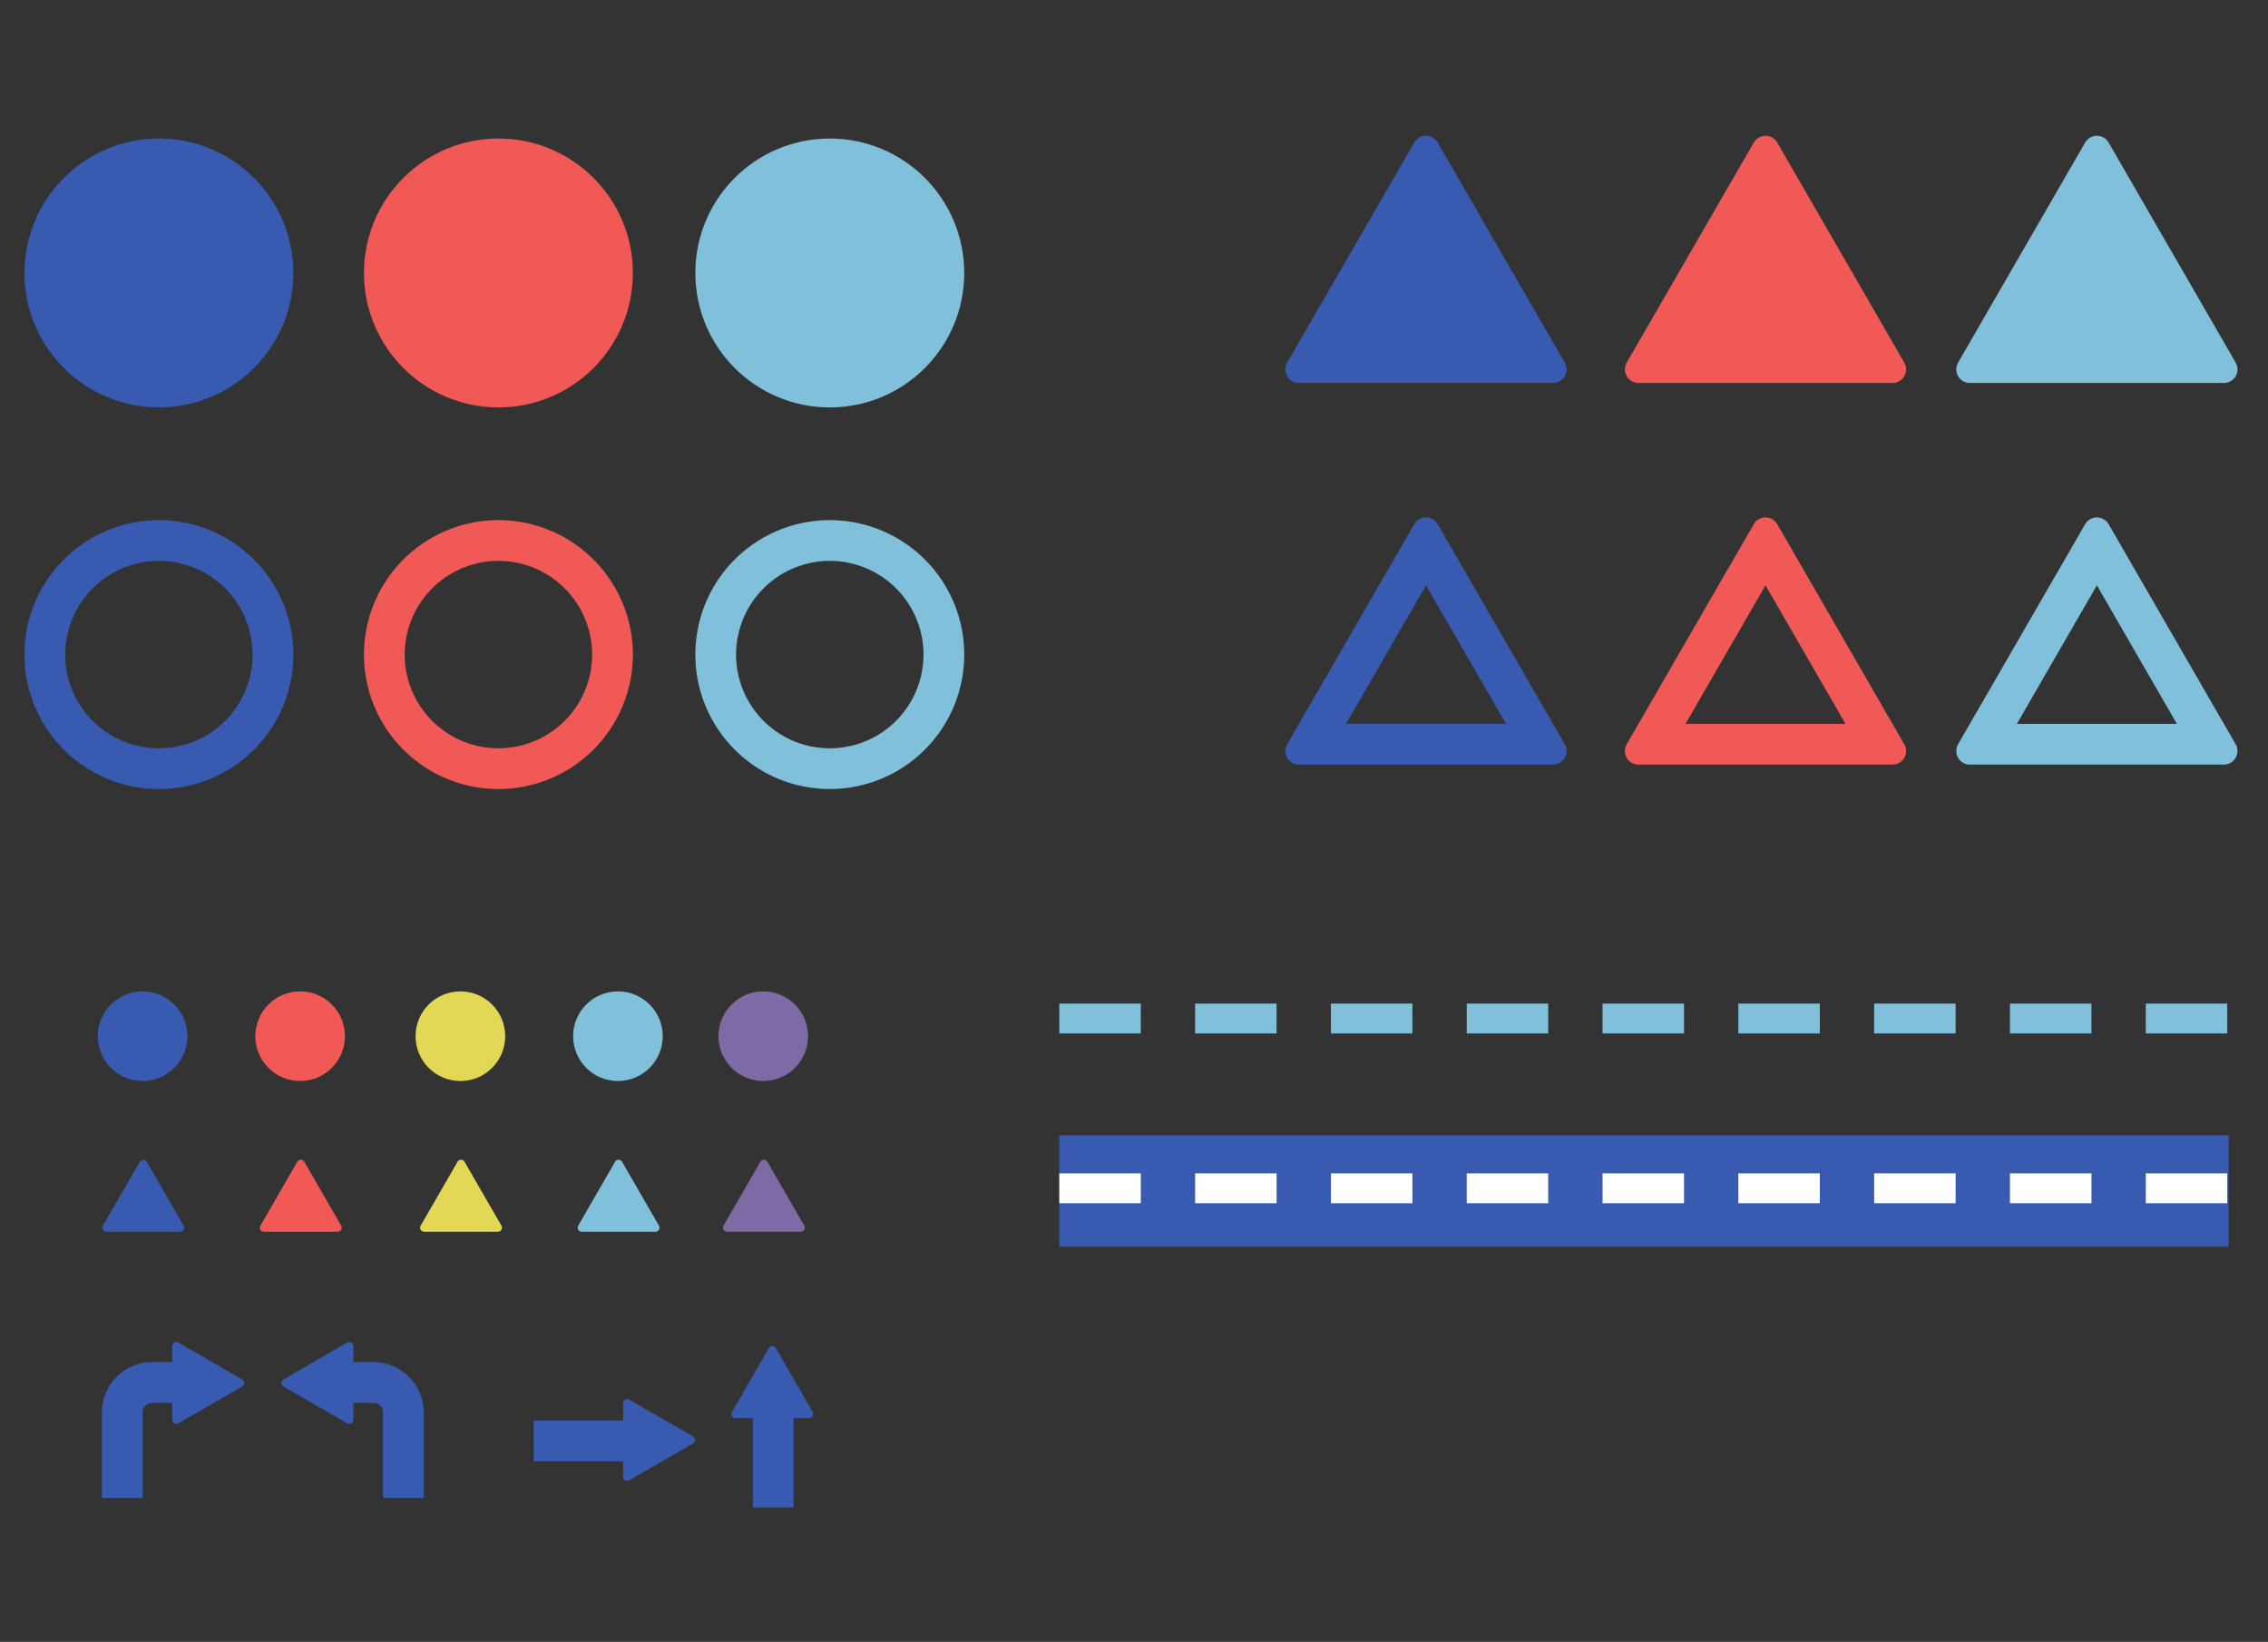 <svg id="Layer_1" data-name="Layer 1" xmlns="http://www.w3.org/2000/svg" viewBox="0 0 1670 1209"><rect x="0" y="0" width="1670" height="1209" fill="#333333" stroke="none"/><defs><style>.cls-1{fill:#385ab0;}.cls-2{fill:#f05956;}.cls-3{fill:#e3d856;}.cls-4{fill:#7e6aa5;}.cls-5{fill:#80c0da;}.cls-6{fill:#fff;}</style></defs><title>Designelementer</title><rect class="cls-1" x="780" y="836" width="861" height="82"/><circle class="cls-1" cx="117" cy="201" r="99"/><circle class="cls-2" cx="367" cy="201" r="99"/><path class="cls-1" d="M117,413a69,69,0,1,1-69,69,69.07,69.07,0,0,1,69-69m0-30a99,99,0,1,0,99,99,99,99,0,0,0-99-99Z"/><path class="cls-2" d="M367,413a69,69,0,1,1-69,69,69.07,69.07,0,0,1,69-69m0-30a99,99,0,1,0,99,99,99,99,0,0,0-99-99Z"/><circle class="cls-1" cx="105" cy="763" r="33"/><circle class="cls-2" cx="221" cy="763" r="33"/><circle class="cls-3" cx="339" cy="763" r="33"/><circle class="cls-4" cx="562" cy="763" r="33"/><circle class="cls-5" cx="455" cy="763" r="33"/><path class="cls-2" d="M1317.32,401h0M1300,431l58.89,102H1241.11L1300,431m0-50a9.91,9.91,0,0,0-8.66,5l-93.53,162a10,10,0,0,0,8.66,15h187.06a10,10,0,0,0,8.66-15l-93.53-162a9.91,9.91,0,0,0-8.66-5Z"/><path class="cls-1" d="M1067.32,401h0M1050,431l58.89,102H991.11L1050,431m0-50a9.91,9.91,0,0,0-8.66,5L947.81,548a10,10,0,0,0,8.66,15h187.06a10,10,0,0,0,8.66-15l-93.53-162a9.91,9.91,0,0,0-8.66-5Z"/><path class="cls-2" d="M1291.34,105l-93.53,162a10,10,0,0,0,8.66,15h187.06a10,10,0,0,0,8.66-15l-93.53-162A10,10,0,0,0,1291.34,105Z"/><circle class="cls-5" cx="611" cy="201" r="99"/><path class="cls-5" d="M611,413a69,69,0,1,1-69,69,69.07,69.07,0,0,1,69-69m0-30a99,99,0,1,0,99,99,99,99,0,0,0-99-99Z"/><path class="cls-5" d="M1561.32,401h0M1544,431l58.89,102H1485.11L1544,431m0-50a9.91,9.91,0,0,0-8.66,5l-93.53,162a10,10,0,0,0,8.66,15h187.06a10,10,0,0,0,8.66-15l-93.53-162a9.91,9.91,0,0,0-8.66-5Z"/><path class="cls-5" d="M1535.34,105l-93.53,162a10,10,0,0,0,8.66,15h187.06a10,10,0,0,0,8.66-15l-93.53-162A10,10,0,0,0,1535.34,105Z"/><path class="cls-1" d="M1041.34,105,947.81,267a10,10,0,0,0,8.66,15h187.06a10,10,0,0,0,8.66-15l-93.53-162A10,10,0,0,0,1041.34,105Z"/><path class="cls-1" d="M102.88,855.5l-27.13,47a3,3,0,0,0,2.59,4.5h54.28a3,3,0,0,0,2.59-4.5l-27.13-47A3,3,0,0,0,102.88,855.5Z"/><path class="cls-1" d="M178.31,1015.74l-47-27.14a3,3,0,0,0-4.5,2.6v54.27a3,3,0,0,0,4.5,2.6l47-27.14A3,3,0,0,0,178.31,1015.74Z"/><path class="cls-2" d="M218.88,855.5l-27.13,47a3,3,0,0,0,2.59,4.5h54.28a3,3,0,0,0,2.59-4.5l-27.13-47A3,3,0,0,0,218.88,855.5Z"/><path class="cls-3" d="M336.88,855.5l-27.13,47a3,3,0,0,0,2.59,4.5h54.28a3,3,0,0,0,2.59-4.5l-27.13-47A3,3,0,0,0,336.88,855.5Z"/><path class="cls-5" d="M452.88,855.5l-27.13,47a3,3,0,0,0,2.59,4.5h54.28a3,3,0,0,0,2.59-4.5l-27.13-47A3,3,0,0,0,452.88,855.5Z"/><path class="cls-4" d="M559.88,855.5l-27.13,47a3,3,0,0,0,2.59,4.5h54.28a3,3,0,0,0,2.59-4.5l-27.13-47A3,3,0,0,0,559.88,855.5Z"/><path class="cls-5" d="M1640,761h-60V739h60Zm-100,0h-60V739h60Zm-100,0h-60V739h60Zm-100,0h-60V739h60Zm-100,0h-60V739h60Zm-100,0h-60V739h60Zm-100,0H980V739h60Zm-100,0H880V739h60Zm-100,0H780V739h60Z"/><path class="cls-6" d="M1640,886h-60V864h60Zm-100,0h-60V864h60Zm-100,0h-60V864h60Zm-100,0h-60V864h60Zm-100,0h-60V864h60Zm-100,0h-60V864h60Zm-100,0H980V864h60Zm-100,0H880V864h60Zm-100,0H780V864h60Z"/><path class="cls-1" d="M105,1103H75v-63.08A37,37,0,0,1,111.92,1003H138v30H111.92a6.92,6.92,0,0,0-6.92,6.92Z"/><path class="cls-1" d="M208.69,1015.74l47-27.14a3,3,0,0,1,4.5,2.6v54.27a3,3,0,0,1-4.5,2.6l-47-27.14A3,3,0,0,1,208.69,1015.74Z"/><path class="cls-1" d="M312,1103H282v-63.08a6.92,6.92,0,0,0-6.92-6.92H249v-30h26.08A37,37,0,0,1,312,1039.92Z"/><path class="cls-1" d="M510.31,1057.74l-47-27.14a3,3,0,0,0-4.5,2.6v54.27a3,3,0,0,0,4.5,2.6l47-27.14A3,3,0,0,0,510.31,1057.74Z"/><rect class="cls-1" x="393" y="1046" width="84" height="30"/><path class="cls-1" d="M566.1,992.72l-27.14,47a3,3,0,0,0,2.6,4.5h54.27a3,3,0,0,0,2.6-4.5l-27.13-47A3,3,0,0,0,566.1,992.72Z"/><rect class="cls-1" x="554.37" y="1026.03" width="30" height="84"/></svg>